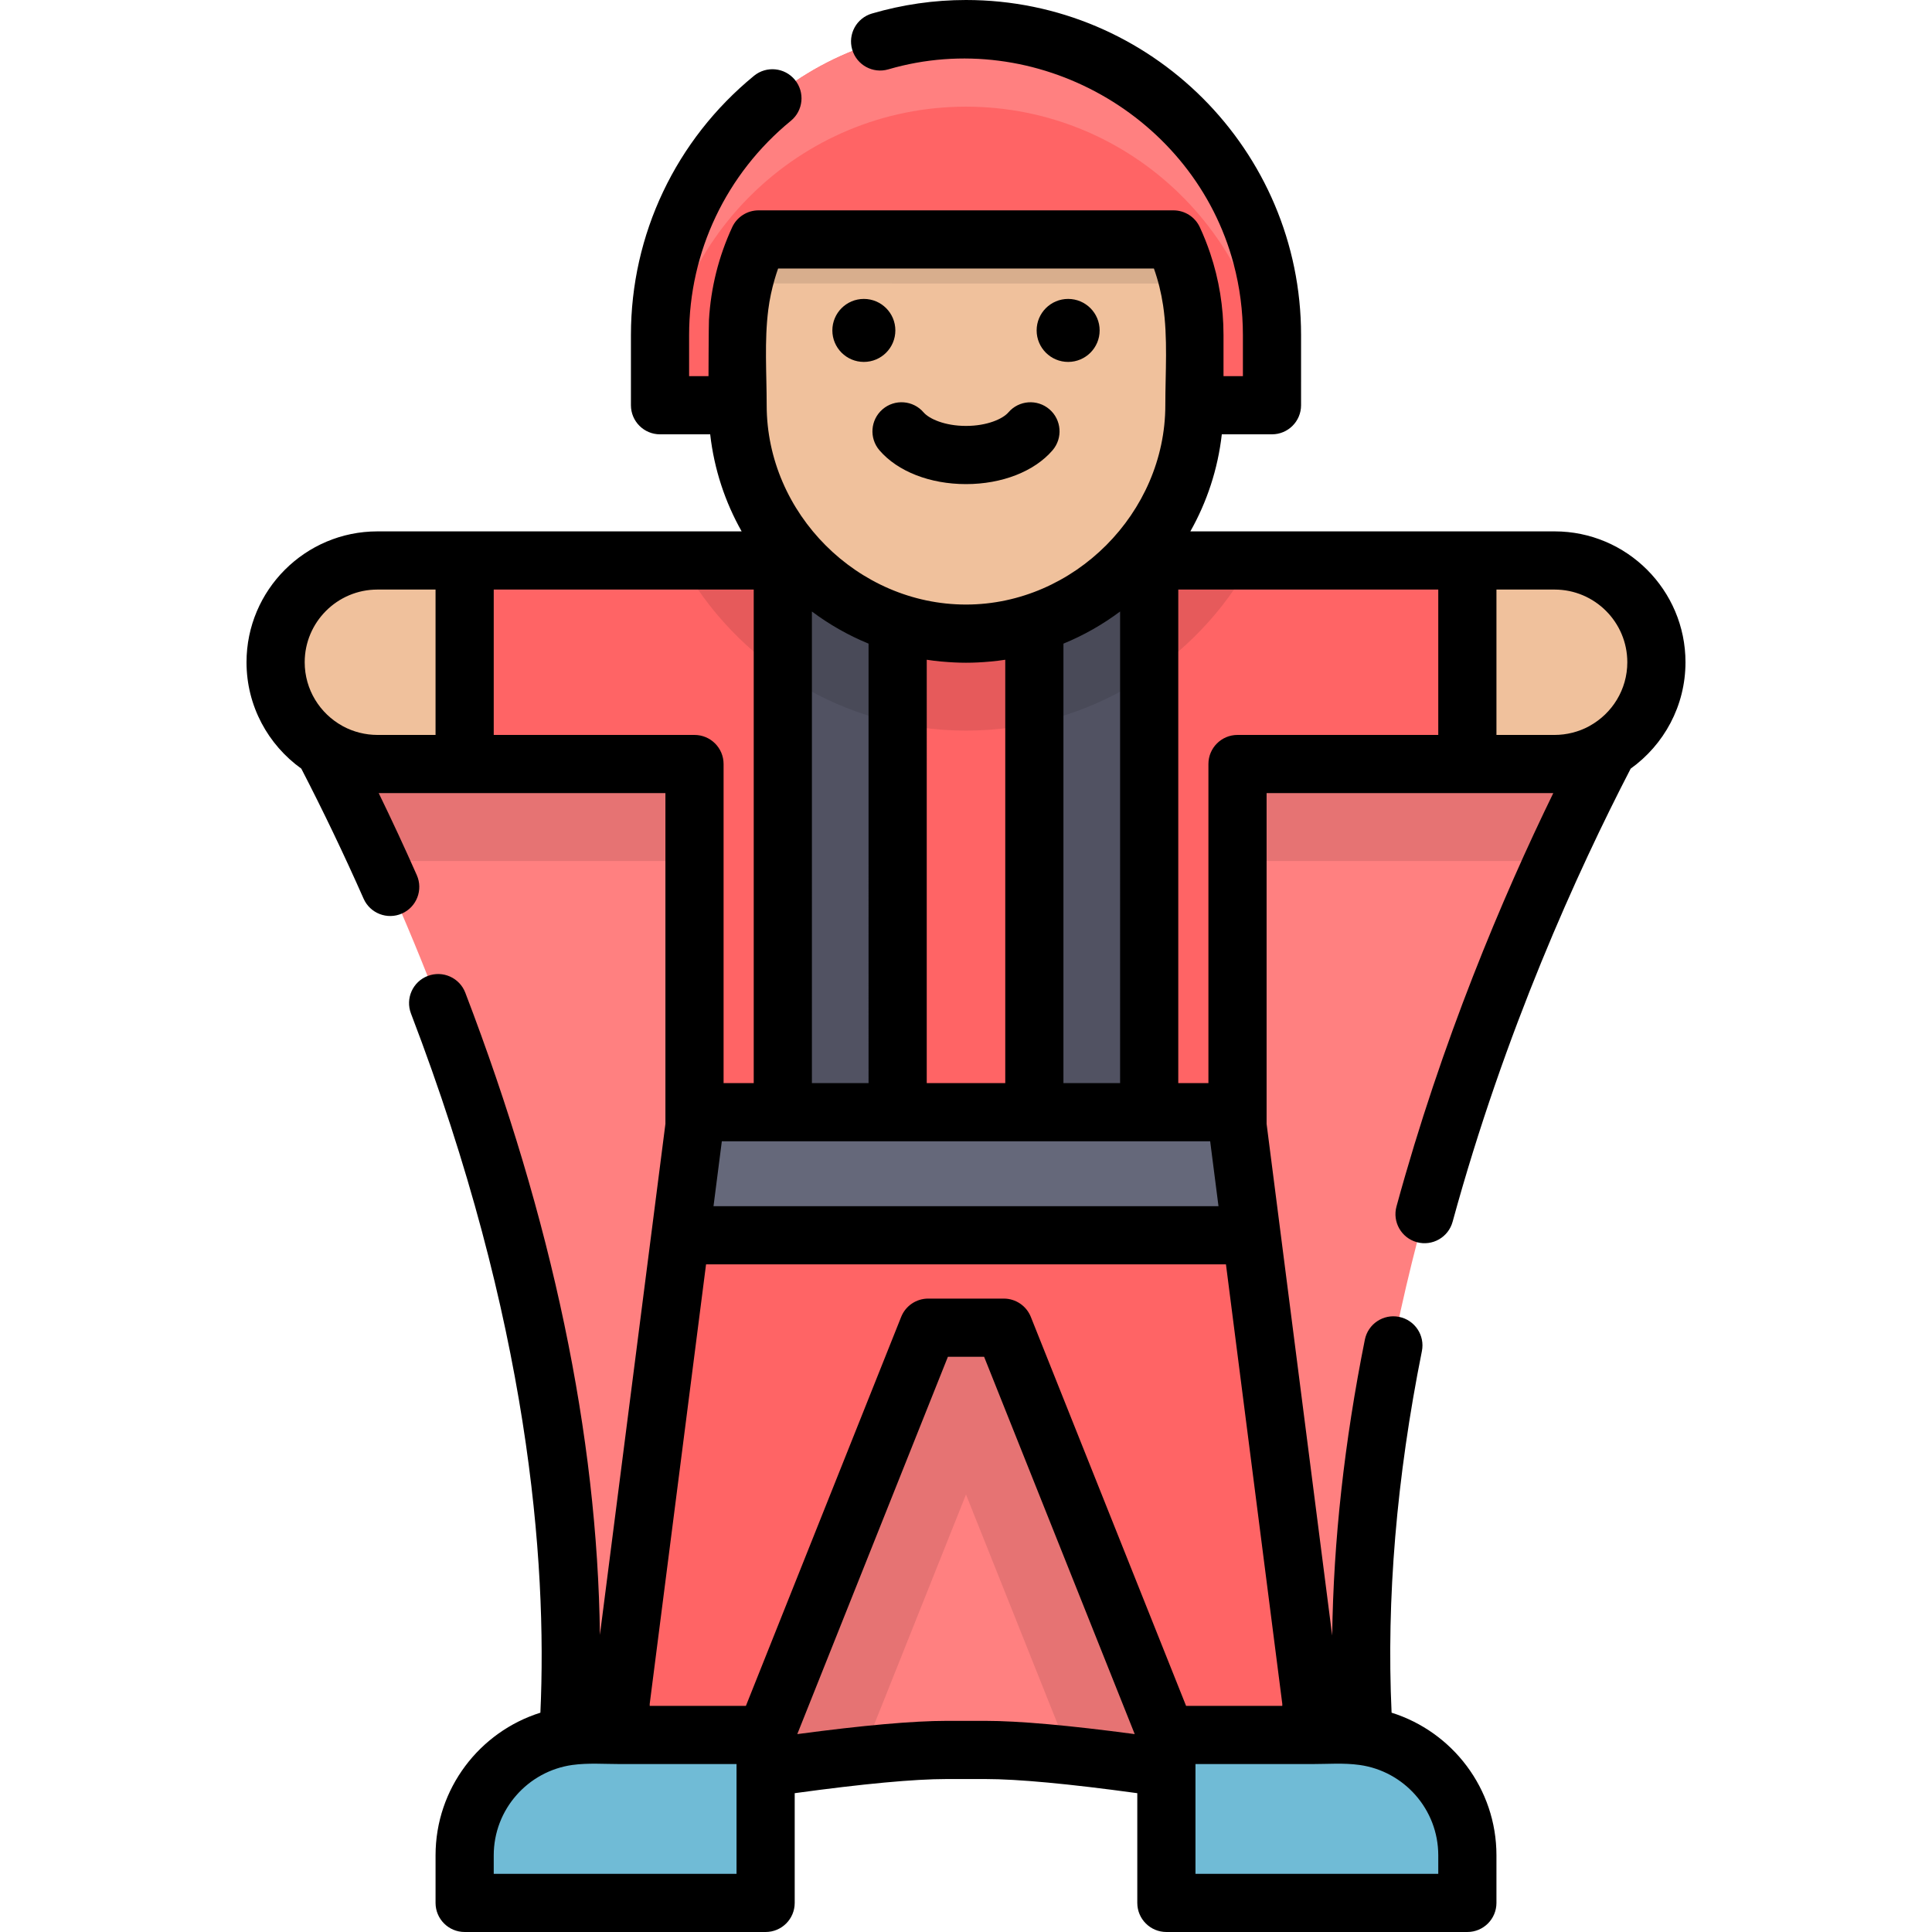 <?xml version="1.0" encoding="iso-8859-1"?>
<!-- Uploaded to: SVG Repo, www.svgrepo.com, Generator: SVG Repo Mixer Tools -->
<svg version="1.1" id="Layer_1" xmlns="http://www.w3.org/2000/svg" xmlns:xlink="http://www.w3.org/1999/xlink" 
	 viewBox="0 0 512.001 512.001" xml:space="preserve">
<path style="fill:#FF8080;" d="M438.964,175.503c0,0-93.944,151.851-75.974,301.945c0,0-72.736-13.691-101.83-13.691h-10.319
	c-29.094,0-101.83,13.691-101.83,13.691c17.97-150.093-75.974-301.945-75.974-301.945H438.964z"/>
<path style="fill:#FF6465;" d="M174.912,107.392V88.798c0-44.713,36.376-81.089,81.089-81.089c44.712,0,81.089,36.376,81.089,81.089
	v18.594C337.09,107.392,174.912,107.392,174.912,107.392z"/>
<path style="fill:#FF8080;" d="M256.001,7.709c-44.713,0-81.089,36.376-81.089,81.089v18.594h0.049
	c1.049-43.806,36.984-79.125,81.038-79.125c44.053,0,79.989,35.319,81.038,79.125h0.049V88.798
	C337.089,44.085,300.713,7.709,256.001,7.709z"/>
<path style="opacity:0.1;enable-background:new    ;" d="M417.131,190.609l-25.697,11.867h-63.482l-11.421,25.697h95.151
	c0.412-0.902,0.82-1.791,1.228-2.674c0.109-0.235,0.217-0.47,0.326-0.704c1.31-2.827,2.595-5.551,3.853-8.167
	c0.014-0.029,0.029-0.06,0.042-0.088l0,0c5.352-11.135,10.158-20.315,13.892-27.151L417.131,190.609z"/>
<path style="opacity:0.1;enable-background:new    ;" d="M94.87,190.609l25.697,11.867h63.482l11.421,25.697h-95.151
	c-0.412-0.902-0.82-1.791-1.228-2.674c-0.109-0.235-0.217-0.47-0.326-0.704c-1.31-2.827-2.595-5.551-3.853-8.167
	c-0.014-0.029-0.029-0.06-0.042-0.088l0,0c-5.352-11.135-10.158-20.315-13.892-27.151L94.87,190.609z"/>
<polygon style="fill:#FF6465;" points="391.434,202.476 391.434,148.531 120.567,148.531 120.567,202.476 184.049,202.476 
	184.049,298.326 164.472,451.055 164.472,459.788 164.472,473.563 189.066,473.563 202.898,459.788 245.98,351.851 266.021,351.851 
	309.104,459.788 309.105,459.788 322.935,473.563 347.53,473.563 347.53,459.788 347.529,459.788 347.529,451.055 327.953,298.326 
	327.953,202.476 "/>
<path style="fill:#F0C19C;" d="M73.038,175.503L73.038,175.503c0,14.896,12.076,26.972,26.972,26.972h23.126v-53.943h-23.126
	C85.113,148.531,73.038,160.607,73.038,175.503z"/>
<g>
	<rect x="207.458" y="148.529" style="fill:#515262;" width="30.432" height="162.519"/>
	<rect x="274.116" y="148.529" style="fill:#515262;" width="30.432" height="162.519"/>
</g>
<path style="opacity:0.1;enable-background:new    ;" d="M180.237,148.531c14.631,26.837,43.105,45.088,75.763,45.088
	s61.132-18.251,75.763-45.088H180.237z"/>
<path style="fill:#F0C19C;" d="M201.033,63.454c-3.562,7.711-5.563,16.292-5.563,25.343v18.594c0,33.43,27.1,60.531,60.531,60.531
	l0,0c33.43,0,60.531-27.1,60.531-60.531V88.798c0-9.052-2.001-17.632-5.563-25.343C310.969,63.454,201.033,63.454,201.033,63.454z"
	/>
<polygon style="fill:#65687A;" points="327.953,298.326 327.953,294.739 184.049,294.739 184.049,298.326 180.327,327.355 
	331.674,327.355 "/>
<path style="opacity:0.1;enable-background:new    ;" d="M309.105,459.788L309.105,459.788l-43.084-107.937h-20.04l-43.083,107.937
	l-10.299,10.258c11.857-1.824,24.526-3.597,35.787-4.792l27.616-69.189l27.617,69.189c11.26,1.195,23.93,2.967,35.786,4.792
	L309.105,459.788z"/>
<path style="fill:#F0C19C;" d="M438.964,175.503L438.964,175.503c0,14.896-12.076,26.972-26.972,26.972h-23.126v-53.943h23.126
	C426.888,148.531,438.964,160.607,438.964,175.503z"/>
<g>
	<path style="fill:#70BBD6;" d="M155.037,459.788c-17.619,0-31.902,14.283-31.902,31.902v12.601h79.762v-44.503H155.037z"/>
	<path style="fill:#70BBD6;" d="M356.964,459.788c17.619,0,31.902,14.283,31.902,31.902v12.601h-79.762v-44.503H356.964z"/>
</g>
<path style="opacity:0.1;enable-background:new    ;" d="M314.961,75.128c-0.942-4.061-2.282-7.97-3.992-11.674H201.033
	c-1.71,3.704-3.051,7.614-3.992,11.674H314.961z"/>
<circle cx="228.931" cy="87.565" r="8.348"/>
<circle cx="283.069" cy="87.565" r="8.348"/>
<path d="M233.072,119.34c4.825,5.607,13.396,8.954,22.929,8.954c9.53,0,18.1-3.347,22.926-8.952
	c2.778-3.227,2.414-8.094-0.812-10.872c-3.228-2.777-8.095-2.414-10.872,0.813c-1.489,1.73-5.643,3.592-11.242,3.592
	c-5.6,0-9.753-1.864-11.243-3.593c-2.777-3.228-7.644-3.592-10.872-0.814C230.66,111.246,230.295,116.113,233.072,119.34z"/>
<path d="M375.486,329.192c4.105,1.123,8.346-1.296,9.469-5.403c13.8-50.469,33.104-92.885,47.191-120.09
	c8.785-6.298,14.526-16.587,14.526-28.197c0-19.123-15.558-34.681-34.681-34.681h-23.126h-73.409
	c4.383-7.765,7.29-16.463,8.336-25.722h13.296c4.257,0,7.709-3.451,7.709-7.709V88.797C344.798,39.835,304.963,0,256.001,0
	c-8.421,0-16.809,1.207-24.927,3.585c-4.086,1.197-6.427,5.481-5.23,9.567c1.196,4.086,5.478,6.426,9.567,5.23
	c39.038-11.428,81.066,12.287,91.516,51.563c1.634,6.144,2.455,12.497,2.455,18.853v10.885h-5.139V88.798
	c0-7.461-1.187-14.735-3.537-21.708c-0.783-2.324-1.696-4.615-2.736-6.868c-1.261-2.729-3.992-4.476-6.999-4.476H201.033
	c-3.007,0-5.739,1.747-6.999,4.476c-3.598,7.787-5.654,16.026-6.149,24.54c-0.078,1.339-0.124,14.922-0.124,14.922h-5.139V88.798
	c0-22.049,9.829-42.745,26.964-56.781c3.294-2.698,3.776-7.555,1.079-10.848s-7.555-3.777-10.849-1.079
	c-20.726,16.977-32.613,42.02-32.613,68.709v18.594c0,4.259,3.452,7.709,7.709,7.709h13.296c1.046,9.259,3.953,17.957,8.336,25.722
	h-73.408h-23.126c-19.123,0-34.681,15.558-34.681,34.681c0,11.608,5.739,21.894,14.52,28.193
	c5.71,11.028,11.26,22.609,16.509,34.466c1.724,3.894,6.276,5.652,10.17,3.93c3.894-1.723,5.652-6.276,3.93-10.17
	c-3.26-7.367-6.636-14.635-10.094-21.738h22.774h53.204v84.555v3.094l-16.086,125.498l-1.273,9.925
	c-0.659-52.838-12.616-109.942-35.671-170.174c-1.522-3.977-5.979-5.967-9.956-4.444c-3.976,1.521-5.966,5.979-4.444,9.956
	c31.232,81.594,36.139,144.969,34.298,185.288c-16.082,5.043-27.783,20.083-27.783,37.807v12.602c0,4.258,3.452,7.709,7.709,7.709
	h79.762c4.257,0,7.709-3.452,7.709-7.709v-29.079c18.133-2.484,31.659-3.747,40.235-3.747h10.319c8.577,0,22.102,1.262,40.235,3.747
	v29.079c0,4.258,3.452,7.709,7.709,7.709h79.762c4.258,0,7.709-3.452,7.709-7.709V491.69c0-17.726-11.703-32.768-27.79-37.809
	c-1.395-30.066,1.3-62.268,8.031-95.82c0.837-4.175-1.868-8.237-6.042-9.075c-4.176-0.837-8.237,1.869-9.075,6.043
	c-5.428,27.061-8.324,53.319-8.658,78.396l-17.38-135.59v-3.094v-84.555h53.204h22.768c-13.423,27.535-29.522,65.547-41.55,109.537
	C368.96,323.83,371.379,328.069,375.486,329.192z M339.821,452.079h-25.494l-41.146-103.086c-1.17-2.929-4.006-4.852-7.16-4.852
	H245.98c-3.155,0-5.991,1.922-7.16,4.852l-41.147,103.086h-25.492v-0.532l14.931-116.483h137.779l14.931,116.483v0.532H339.821z
	 M203.179,107.391c0-8.398-0.639-17.001,0.428-25.354c0.347-2.722,0.918-5.398,1.687-8.027c0.28-0.956,0.577-1.907,0.912-2.848
	h99.593c1.131,3.177,1.934,6.44,2.432,9.766c1.293,8.641,0.593,17.739,0.593,26.463c0,28.48-24.134,52.822-52.822,52.822
	C227.304,160.214,203.179,136.065,203.179,107.391z M320.708,302.449l2.205,17.197H189.088l2.205-17.197h16.162h30.432h36.228
	h30.431H320.708z M249.776,175.335c2.072,0.185,4.144,0.297,6.226,0.297c2.08,0,4.158-0.103,6.229-0.297
	c0.139-0.013,0.28-0.018,0.418-0.032c1.262-0.122,2.516-0.273,3.757-0.464v112.19h-20.809V174.84
	c1.241,0.191,2.495,0.341,3.757,0.464C249.494,175.318,249.635,175.323,249.776,175.335z M215.164,162.054
	c4.627,3.462,9.674,6.328,15.013,8.515V287.03h-15.013V162.054z M281.824,287.03V170.569c5.34-2.187,10.387-5.053,15.013-8.515
	V287.03L281.824,287.03L281.824,287.03z M199.746,287.03h-7.988v-84.555l0,0c0-4.257-3.452-7.709-7.709-7.709h-53.204v-38.525
	h68.901V287.03z M431.255,175.504c0,7.251-4.03,13.573-9.964,16.858c-0.058,0.032-0.114,0.067-0.172,0.099
	c-2.763,1.504-5.966,2.305-9.127,2.305h-15.417V156.24h15.417C422.614,156.24,431.255,164.882,431.255,175.504z M381.157,194.765
	h-53.204c-4.258,0-7.709,3.452-7.709,7.709l0,0v84.555h-7.988V156.24h68.901L381.157,194.765L381.157,194.765z M100.009,156.24
	h15.417v38.525c0,0-15.417,0-15.433,0c-3.153-0.003-6.341-0.8-9.113-2.306c-0.056-0.03-0.109-0.064-0.164-0.095
	c-5.937-3.285-9.969-9.61-9.969-16.862C80.747,164.882,89.387,156.24,100.009,156.24z M195.188,496.582h-64.343v-4.893
	c0-12.196,9.073-22.307,20.823-23.953c4.182-0.581,8.587-0.24,12.804-0.24h30.716v1.013V496.582z M250.842,456.047
	c-8.796,0-22.074,1.18-39.552,3.512l39.915-100.001h9.593l39.915,100.001c-17.478-2.332-30.757-3.512-39.553-3.512H250.842z
	 M381.157,491.69v4.893h-64.343v-29.085h30.716c4.25,0,8.578-0.353,12.804,0.24C372.084,469.382,381.157,479.493,381.157,491.69z"/>
</svg>